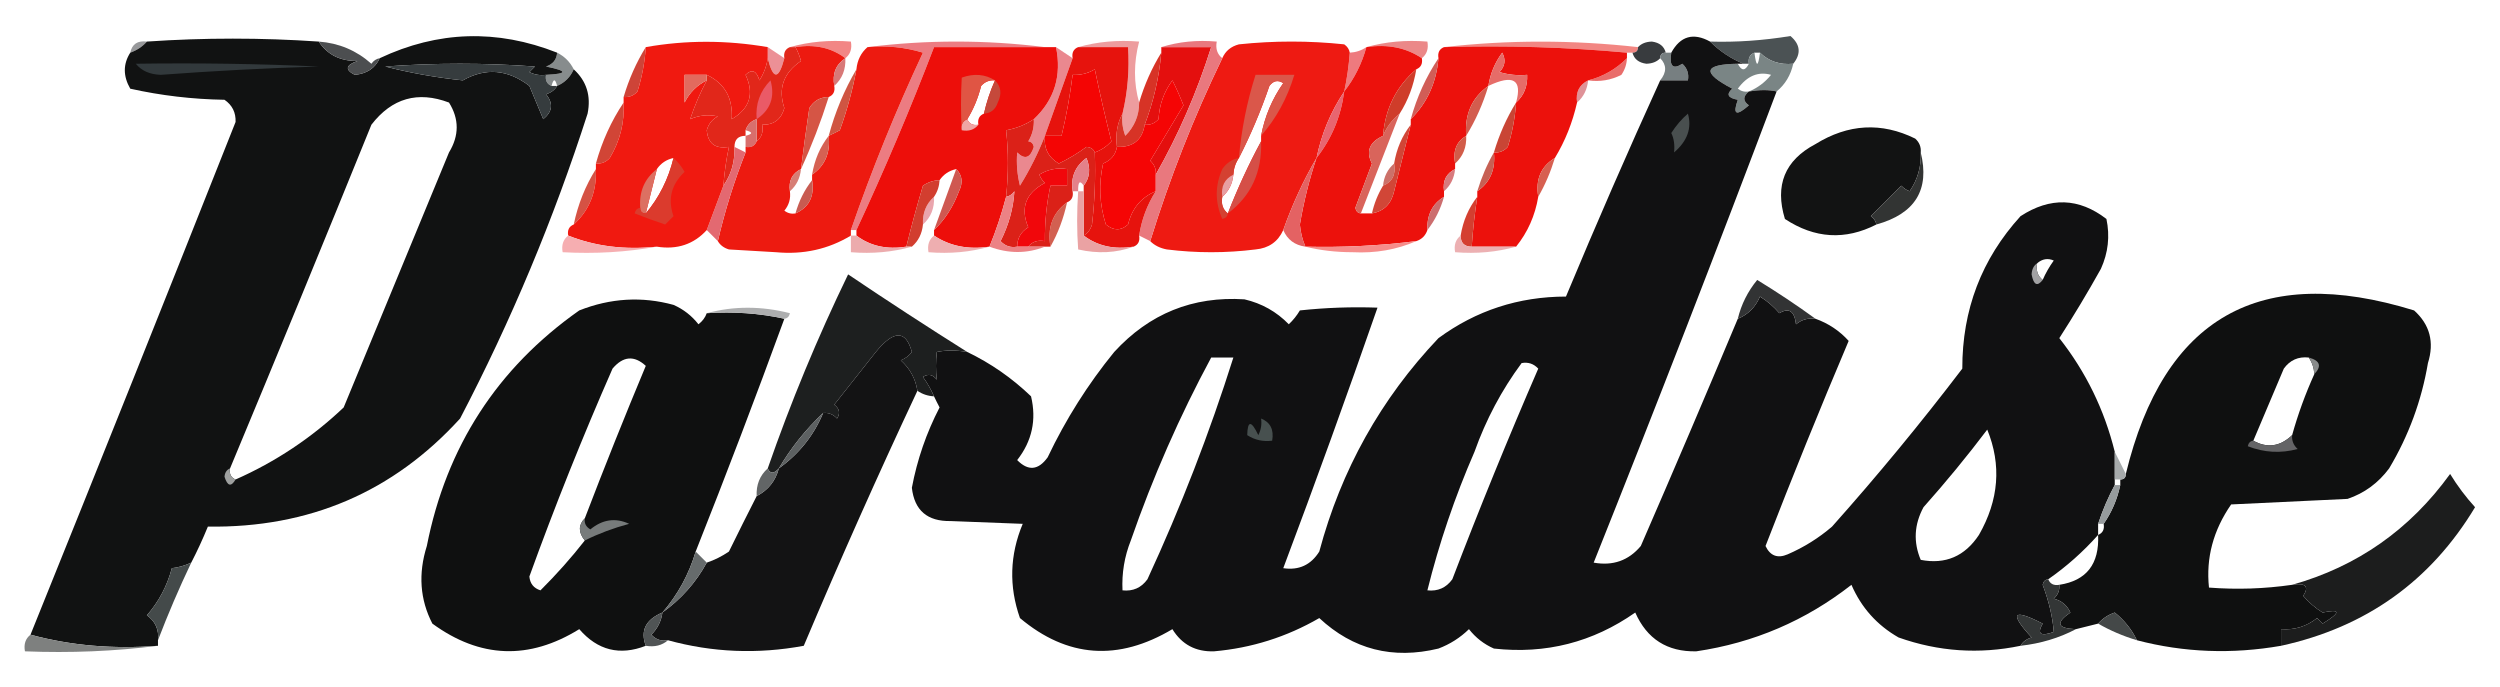 <?xml version="1.0" encoding="UTF-8"?>
<!DOCTYPE svg PUBLIC "-//W3C//DTD SVG 1.1//EN" "http://www.w3.org/Graphics/SVG/1.1/DTD/svg11.dtd">
<svg xmlns="http://www.w3.org/2000/svg" version="1.1" width="451px" height="124px" style="shape-rendering:geometricPrecision; text-rendering:geometricPrecision; image-rendering:optimizeQuality; fill-rule:evenodd; clip-rule:evenodd" xmlns:xlink="http://www.w3.org/1999/xlink">
<g><path style="opacity:1" fill="#97989a" d="M 26.5,7.5 C 25.709,8.401 24.709,9.068 23.5,9.5C 23.821,7.952 24.821,7.285 26.5,7.5 Z"/></g>
<g><path style="opacity:1" fill="#f28685" d="M 142.5,8.5 C 145.962,7.518 149.629,7.185 153.5,7.5C 153.737,8.791 153.404,9.791 152.5,10.5C 150.012,8.612 147.012,7.946 143.5,8.5C 143.167,8.5 142.833,8.5 142.5,8.5 Z"/></g>
<g><path style="opacity:1" fill="#eb8888" d="M 246.5,8.5 C 249.962,7.518 253.629,7.185 257.5,7.5C 257.737,8.791 257.404,9.791 256.5,10.5C 253.663,8.598 250.329,7.931 246.5,8.5 Z"/></g>
<g><path style="opacity:1" fill="#f28682" d="M 260.5,8.5 C 272.069,7.181 283.735,7.181 295.5,8.5C 295.5,9.167 295.167,9.5 294.5,9.5C 294.167,9.5 293.833,9.5 293.5,9.5C 282.679,8.505 271.679,8.172 260.5,8.5 Z"/></g>
<g><path style="opacity:1" fill="#4b5254" d="M 308.5,7.5 C 313.201,7.644 318.035,7.311 323,6.5C 324.788,8.023 324.955,9.69 323.5,11.5C 321.114,11.741 319.114,11.075 317.5,9.5C 317.167,9.5 316.833,9.5 316.5,9.5C 315.662,9.842 315.328,10.508 315.5,11.5C 315.167,11.5 314.833,11.5 314.5,11.5C 312.231,10.563 310.231,9.23 308.5,7.5 Z"/></g>
<g><path style="opacity:1" fill="#383b3e" d="M 300.5,9.5 C 299.833,9.5 299.5,9.833 299.5,10.5C 298.903,11.139 298.07,11.472 297,11.5C 295.624,11.316 294.791,10.649 294.5,9.5C 295.167,9.5 295.5,9.167 295.5,8.5C 296.097,7.861 296.93,7.528 298,7.5C 299.376,7.684 300.209,8.351 300.5,9.5 Z"/></g>
<g><path style="opacity:1" fill="#ec9096" d="M 138.5,8.5 C 139.5,9.167 140.5,9.833 141.5,10.5C 140.475,14.418 139.475,14.418 138.5,10.5C 138.5,9.833 138.5,9.167 138.5,8.5 Z"/></g>
<g><path style="opacity:1" fill="#878c8d" d="M 100.5,9.5 C 101.833,10.167 102.833,11.167 103.5,12.5C 102.9,13.9 101.9,14.9 100.5,15.5C 100.167,14.167 99.833,14.167 99.5,15.5C 98.662,15.158 98.328,14.492 98.5,13.5C 102.449,13.307 102.449,12.807 98.5,12C 99.756,11.583 100.423,10.75 100.5,9.5 Z"/></g>
<g><path style="opacity:1" fill="#777f81" d="M 299.5,10.5 C 299.5,9.833 299.833,9.5 300.5,9.5C 300.833,9.5 301.167,9.5 301.5,9.5C 301.119,11.942 301.786,12.608 303.5,11.5C 304.386,12.325 304.719,13.325 304.5,14.5C 302.833,14.5 301.167,14.5 299.5,14.5C 300.686,13.039 300.686,11.705 299.5,10.5 Z"/></g>
<g><path style="opacity:1" fill="#7a8585" d="M 316.5,9.5 C 316.833,12.167 317.167,12.167 317.5,9.5C 319.114,11.075 321.114,11.741 323.5,11.5C 323.047,13.565 322.047,15.232 320.5,16.5C 319.142,16.178 317.475,16.178 315.5,16.5C 314.402,17.397 314.402,18.23 315.5,19C 313.208,21.024 312.541,20.691 313.5,18C 311.699,17.683 311.366,17.016 312.5,16C 306.958,13.099 307.292,11.599 313.5,11.5C 314.167,12.833 314.833,12.833 315.5,11.5C 315.328,10.508 315.662,9.842 316.5,9.5 Z M 319.5,13.5 C 318.41,14.857 317.076,15.857 315.5,16.5C 314.761,16.631 314.094,16.464 313.5,16C 315.189,13.682 317.189,12.849 319.5,13.5 Z"/></g>
<g><path style="opacity:1" fill="#111212" d="M 57.5,7.5 C 59.066,9.875 61.399,11.042 64.5,11C 62.355,11.743 62.189,12.576 64,13.5C 66.184,13.302 67.684,12.302 68.5,10.5C 78.991,5.557 89.658,5.224 100.5,9.5C 100.423,10.75 99.756,11.583 98.5,12C 102.449,12.807 102.449,13.307 98.5,13.5C 97.448,13.649 96.448,13.483 95.5,13C 95.833,12.667 96.167,12.333 96.5,12C 87.5,11.333 78.5,11.333 69.5,12C 74.038,13.162 78.704,13.996 83.5,14.5C 87.6,12.175 91.6,12.508 95.5,15.5C 96.333,17.5 97.167,19.5 98,21.5C 99.682,20.135 99.849,18.635 98.5,17C 99.416,16.722 100.082,16.222 100.5,15.5C 101.9,14.9 102.9,13.9 103.5,12.5C 105.818,14.625 106.652,17.291 106,20.5C 99.886,39.517 92.219,57.85 83,75.5C 70.934,88.759 55.767,95.259 37.5,95C 36.594,97.221 35.594,99.388 34.5,101.5C 33.312,102.048 32.145,102.381 31,102.5C 30.154,105.692 28.654,108.526 26.5,111C 28.037,112.11 28.703,113.61 28.5,115.5C 28.5,115.833 28.5,116.167 28.5,116.5C 20.427,117.132 12.761,116.465 5.5,114.5C 17.928,83.717 30.262,52.883 42.5,22C 42.561,20.289 41.894,18.956 40.5,18C 34.722,17.906 29.055,17.239 23.5,16C 22.189,13.726 22.189,11.56 23.5,9.5C 24.709,9.068 25.709,8.401 26.5,7.5C 36.837,6.792 47.17,6.792 57.5,7.5 Z M 42.5,86.5 C 41.662,86.158 41.328,85.492 41.5,84.5C 50.09,63.903 58.59,43.236 67,22.5C 70.699,17.707 75.366,16.373 81,18.5C 82.85,21.463 82.85,24.463 81,27.5C 74.667,42.833 68.333,58.167 62,73.5C 56.245,78.96 49.745,83.293 42.5,86.5 Z"/></g>
<g><path style="opacity:1" fill="#4c4e50" d="M 57.5,7.5 C 61.13,7.765 64.297,9.098 67,11.5C 67.383,10.944 67.883,10.611 68.5,10.5C 67.684,12.302 66.184,13.302 64,13.5C 62.189,12.576 62.355,11.743 64.5,11C 61.399,11.042 59.066,9.875 57.5,7.5 Z"/></g>
<g><path style="opacity:1" fill="#32393c" d="M 24.5,11.5 C 35.505,11.334 46.505,11.5 57.5,12C 47.987,12.292 38.487,12.792 29,13.5C 27.015,13.431 25.515,12.765 24.5,11.5 Z"/></g>
<g><path style="opacity:1" fill="#ee7a7e" d="M 246.5,8.5 C 245.674,11.485 244.341,14.152 242.5,16.5C 242.993,14.194 243.326,11.861 243.5,9.5C 244.609,9.443 245.609,9.11 246.5,8.5 Z"/></g>
<g><path style="opacity:1" fill="#ea888f" d="M 190.5,8.5 C 191.5,9.167 192.5,9.833 193.5,10.5C 191.833,15.167 190.167,19.833 188.5,24.5C 187.316,27.558 185.816,30.558 184,33.5C 183.505,31.527 183.338,29.527 183.5,27.5C 184.867,28.853 185.867,28.519 186.5,26.5C 186.376,25.893 186.043,25.56 185.5,25.5C 186.234,24.292 186.567,22.959 186.5,21.5C 190.222,17.997 191.555,13.663 190.5,8.5 Z"/></g>
<g><path style="opacity:1" fill="#e40f0e" d="M 209.5,8.5 C 212.5,8.5 215.5,8.5 218.5,8.5C 215.936,16.615 212.603,24.282 208.5,31.5C 208.586,30.504 208.252,29.671 207.5,29C 209.5,25.667 211.5,22.333 213.5,19C 212.91,17.491 212.244,15.991 211.5,14.5C 209.985,16.547 209.151,18.881 209,21.5C 208.329,22.252 207.496,22.586 206.5,22.5C 208.095,18.334 209.095,14.001 209.5,9.5C 209.5,9.167 209.5,8.833 209.5,8.5 Z"/></g>
<g><path style="opacity:1" fill="#e96d6b" d="M 293.5,10.5 C 293.461,11.583 293.127,12.583 292.5,13.5C 290.604,14.466 288.604,14.799 286.5,14.5C 289.178,13.825 291.512,12.492 293.5,10.5 Z"/></g>
<g><path style="opacity:1" fill="#ce4438" d="M 116.5,8.5 C 116.322,11.216 115.822,13.883 115,16.5C 114.329,17.252 113.496,17.586 112.5,17.5C 113.463,14.256 114.796,11.256 116.5,8.5 Z"/></g>
<g><path style="opacity:1" fill="#ec7c82" d="M 156.5,8.5 C 167.167,7.167 177.833,7.167 188.5,8.5C 181.833,8.5 175.167,8.5 168.5,8.5C 164.224,19.66 159.557,30.66 154.5,41.5C 154.167,41.5 153.833,41.5 153.5,41.5C 157.28,30.608 161.613,19.941 166.5,9.5C 163.232,8.513 159.898,8.18 156.5,8.5 Z"/></g>
<g><path style="opacity:1" fill="#363c3e" d="M 98.5,13.5 C 98.328,14.492 98.662,15.158 99.5,15.5C 99.833,15.5 100.167,15.5 100.5,15.5C 100.082,16.222 99.416,16.722 98.5,17C 99.849,18.635 99.682,20.135 98,21.5C 97.167,19.5 96.333,17.5 95.5,15.5C 91.6,12.508 87.6,12.175 83.5,14.5C 78.704,13.996 74.038,13.162 69.5,12C 78.5,11.333 87.5,11.333 96.5,12C 96.167,12.333 95.833,12.667 95.5,13C 96.448,13.483 97.448,13.649 98.5,13.5 Z"/></g>
<g><path style="opacity:1" fill="#df9298" d="M 286.5,14.5 C 286.34,16.153 285.674,17.486 284.5,18.5C 284.229,16.62 284.896,15.287 286.5,14.5 Z"/></g>
<g><path style="opacity:1" fill="#ed9c9e" d="M 194.5,8.5 C 197.962,7.518 201.629,7.185 205.5,7.5C 204.502,11.328 204.502,14.994 205.5,18.5C 205.496,20.842 204.663,22.842 203,24.5C 202.51,23.207 202.343,21.873 202.5,20.5C 203.43,16.6 203.763,12.6 203.5,8.5C 200.5,8.5 197.5,8.5 194.5,8.5 Z"/></g>
<g><path style="opacity:1" fill="#f40504" d="M 197.5,27.5 C 197.265,26.903 196.765,26.57 196,26.5C 194.413,27.67 192.747,28.67 191,29.5C 189.108,28.383 188.275,26.716 188.5,24.5C 189.5,24.5 190.5,24.5 191.5,24.5C 192.373,20.879 193.039,17.212 193.5,13.5C 194.93,13.579 196.264,13.246 197.5,12.5C 198.408,16.861 199.408,21.195 200.5,25.5C 199.643,26.425 198.643,27.092 197.5,27.5 Z"/></g>
<g><path style="opacity:1" fill="#ee1a12" d="M 243.5,9.5 C 243.326,11.861 242.993,14.194 242.5,16.5C 240.056,20.163 238.389,24.163 237.5,28.5C 235.142,32.529 233.142,36.862 231.5,41.5C 230.547,43.61 228.881,44.777 226.5,45C 221.167,45.667 215.833,45.667 210.5,45C 209.263,44.768 208.263,44.268 207.5,43.5C 210.998,32.17 215.332,21.17 220.5,10.5C 221.058,9.21 222.058,8.377 223.5,8C 229.833,7.333 236.167,7.333 242.5,8C 243.056,8.383 243.389,8.883 243.5,9.5 Z M 227.5,24.5 C 227.5,24.833 227.5,25.167 227.5,25.5C 225.261,29.649 223.261,33.983 221.5,38.5C 220.596,37.791 220.263,36.791 220.5,35.5C 221.674,34.486 222.34,33.153 222.5,31.5C 222.557,30.391 222.89,29.391 223.5,28.5C 225.601,24.39 227.434,20.056 229,15.5C 229.718,14.549 230.551,14.383 231.5,15C 229.492,17.855 228.159,21.021 227.5,24.5 Z"/></g>
<g><path style="opacity:1" fill="#da574a" d="M 227.5,24.5 C 228.159,21.021 229.492,17.855 231.5,15C 230.551,14.383 229.718,14.549 229,15.5C 227.434,20.056 225.601,24.39 223.5,28.5C 223.952,23.349 224.952,18.349 226.5,13.5C 228.833,13.5 231.167,13.5 233.5,13.5C 232.222,17.723 230.222,21.39 227.5,24.5 Z"/></g>
<g><path style="opacity:1" fill="#e1271a" d="M 142.5,8.5 C 142.833,8.5 143.167,8.5 143.5,8.5C 143.923,9.265 144.257,10.098 144.5,11C 141.328,13.159 140.328,15.992 141.5,19.5C 140.923,21.55 139.59,22.55 137.5,22.5C 137.737,23.791 137.404,24.791 136.5,25.5C 136.5,24.167 136.5,22.833 136.5,21.5C 135.5,21.833 134.833,22.5 134.5,23.5C 134.5,23.833 134.5,24.167 134.5,24.5C 133.167,24.5 132.5,25.167 132.5,26.5C 132.59,29.152 131.924,31.485 130.5,33.5C 130.674,31.139 131.007,28.806 131.5,26.5C 129.052,26.915 127.719,25.915 127.5,23.5C 127.818,22.353 128.484,21.519 129.5,21C 127.803,20.616 126.137,20.782 124.5,21.5C 125.305,19.085 126.305,16.751 127.5,14.5C 127.5,14.167 127.5,13.833 127.5,13.5C 130.742,15.03 132.242,17.696 132,21.5C 135.269,19.579 136.103,16.912 134.5,13.5C 135.631,12.396 136.465,12.729 137,14.5C 137.791,13.255 138.291,11.922 138.5,10.5C 139.475,14.418 140.475,14.418 141.5,10.5C 141.328,9.508 141.662,8.842 142.5,8.5 Z"/></g>
<g><path style="opacity:1" fill="#ea5a67" d="M 136.5,21.5 C 136.264,18.774 137.097,16.441 139,14.5C 139.838,17.481 139.005,19.814 136.5,21.5 Z"/></g>
<g><path style="opacity:1" fill="#d73326" d="M 209.5,9.5 C 209.095,14.001 208.095,18.334 206.5,22.5C 206.067,25.259 204.4,26.592 201.5,26.5C 201.205,24.265 201.539,22.265 202.5,20.5C 202.343,21.873 202.51,23.207 203,24.5C 204.663,22.842 205.496,20.842 205.5,18.5C 206.463,15.256 207.796,12.256 209.5,9.5 Z"/></g>
<g><path style="opacity:1" fill="#e86570" d="M 242.5,16.5 C 241.895,21.032 240.228,25.032 237.5,28.5C 238.389,24.163 240.056,20.163 242.5,16.5 Z"/></g>
<g><path style="opacity:1" fill="#121313" d="M 346.5,27.5 C 346.61,30.059 345.944,32.392 344.5,34.5C 343.914,34.291 343.414,33.957 343,33.5C 341.167,35.333 339.333,37.167 337.5,39C 338.056,39.383 338.389,39.883 338.5,40.5C 332.87,43.377 327.37,43.044 322,39.5C 320.142,33.419 321.975,28.919 327.5,26C 333.414,22.338 339.414,22.005 345.5,25C 346.252,25.671 346.586,26.504 346.5,27.5 Z"/></g>
<g><path style="opacity:1" fill="#d86f6d" d="M 136.5,21.5 C 136.5,22.833 136.5,24.167 136.5,25.5C 136.158,26.338 135.492,26.672 134.5,26.5C 134.5,25.833 134.5,25.167 134.5,24.5C 135.833,24.167 135.833,23.833 134.5,23.5C 134.833,22.5 135.5,21.833 136.5,21.5 Z"/></g>
<g><path style="opacity:1" fill="#111112" d="M 308.5,7.5 C 310.231,9.23 312.231,10.563 314.5,11.5C 314.167,11.5 313.833,11.5 313.5,11.5C 307.292,11.599 306.958,13.099 312.5,16C 311.366,17.016 311.699,17.683 313.5,18C 312.541,20.691 313.208,21.024 315.5,19C 314.402,18.23 314.402,17.397 315.5,16.5C 317.475,16.178 319.142,16.178 320.5,16.5C 309.777,44.945 298.777,73.278 287.5,101.5C 290.97,102.125 293.804,101.125 296,98.5C 301.938,84.845 307.771,71.178 313.5,57.5C 315.343,56.754 316.676,55.421 317.5,53.5C 318.814,54.313 319.981,55.313 321,56.5C 322.716,55.448 323.716,56.114 324,58.5C 325.011,57.663 326.178,57.33 327.5,57.5C 329.853,58.34 331.853,59.674 333.5,61.5C 328.304,73.753 323.304,86.087 318.5,98.5C 319.348,100.283 320.681,100.783 322.5,100C 325.433,98.729 328.099,97.062 330.5,95C 338.711,85.791 346.544,76.291 354,66.5C 353.976,55.892 357.476,46.726 364.5,39C 369.862,35.507 375.029,35.674 380,39.5C 380.652,42.594 380.318,45.594 379,48.5C 376.619,52.766 374.119,56.932 371.5,61C 376.299,67.099 379.633,73.932 381.5,81.5C 381.5,83.167 381.5,84.833 381.5,86.5C 381.5,86.833 381.5,87.167 381.5,87.5C 380.323,89.679 379.323,92.013 378.5,94.5C 378.5,95.167 378.5,95.833 378.5,96.5C 375.797,99.538 372.797,102.205 369.5,104.5C 368.957,104.56 368.624,104.893 368.5,105.5C 369.63,108.502 370.297,111.335 370.5,114C 368.104,114.866 367.437,114.366 368.5,112.5C 363.101,109.731 362.434,110.565 366.5,115C 365.584,115.278 364.918,115.778 364.5,116.5C 357.037,118.054 349.704,117.554 342.5,115C 338.612,112.778 335.779,109.612 334,105.5C 325.737,111.964 316.404,115.964 306,117.5C 300.774,117.606 297.107,115.273 295,110.5C 287.338,115.874 278.838,118.041 269.5,117C 267.714,116.215 266.214,115.049 265,113.5C 263.421,115.041 261.587,116.208 259.5,117C 251.245,118.996 244.078,117.163 238,111.5C 232.113,114.907 225.78,116.907 219,117.5C 215.7,117.601 213.2,116.267 211.5,113.5C 201.707,119.334 192.54,118.668 184,111.5C 181.987,105.78 182.153,100.113 184.5,94.5C 180.257,94.347 175.924,94.18 171.5,94C 167.297,94.078 164.964,92.078 164.5,88C 165.454,82.924 167.121,78.091 169.5,73.5C 169.137,72.817 168.804,72.15 168.5,71.5C 167.972,70.279 167.305,69.113 166.5,68C 167.449,67.383 168.282,67.549 169,68.5C 168.805,66.874 168.805,65.207 169,63.5C 170.626,63.146 172.459,63.146 174.5,63.5C 178.741,65.541 182.574,68.207 186,71.5C 187.013,75.744 186.18,79.577 183.5,83C 185.478,85.015 187.312,84.848 189,82.5C 192.25,75.66 196.25,69.327 201,63.5C 207.351,56.572 215.184,53.405 224.5,54C 227.621,54.726 230.287,56.226 232.5,58.5C 233.287,57.758 233.953,56.925 234.5,56C 239.155,55.501 243.821,55.334 248.5,55.5C 243.025,71.26 237.358,86.927 231.5,102.5C 234.325,102.919 236.491,101.919 238,99.5C 241.942,84.775 249.109,71.942 259.5,61C 266.296,56.013 273.962,53.513 282.5,53.5C 287.996,40.316 293.663,27.316 299.5,14.5C 301.167,14.5 302.833,14.5 304.5,14.5C 304.719,13.325 304.386,12.325 303.5,11.5C 301.786,12.608 301.119,11.942 301.5,9.5C 303.143,6.505 305.477,5.839 308.5,7.5 Z M 368.5,50.5 C 367.596,49.791 367.263,48.791 367.5,47.5C 368.423,46.697 369.423,46.53 370.5,47C 369.695,48.113 369.028,49.279 368.5,50.5 Z M 218.5,64.5 C 219.833,64.5 221.167,64.5 222.5,64.5C 218.206,78.102 213.039,91.435 207,104.5C 205.89,106.037 204.39,106.703 202.5,106.5C 202.351,103.393 202.851,100.393 204,97.5C 207.974,86.063 212.807,75.063 218.5,64.5 Z M 274.5,65.5 C 275.675,65.281 276.675,65.614 277.5,66.5C 272.057,79.053 266.89,91.72 262,104.5C 260.89,106.037 259.39,106.703 257.5,106.5C 259.619,97.978 262.452,89.645 266,81.5C 268.067,75.695 270.901,70.362 274.5,65.5 Z M 358.5,77.5 C 361.101,83.878 360.601,90.211 357,96.5C 354.452,100.36 350.952,101.86 346.5,101C 345.146,97.791 345.313,94.624 347,91.5C 351.046,86.96 354.879,82.293 358.5,77.5 Z"/></g>
<g><path style="opacity:1" fill="#494f4f" d="M 304.5,20.5 C 305.241,23.106 304.407,25.439 302,27.5C 302.148,26.175 301.982,25.008 301.5,24C 302.365,22.641 303.365,21.474 304.5,20.5 Z"/></g>
<g><path style="opacity:1" fill="#d14536" d="M 112.5,18.5 C 112.688,22.091 111.855,25.424 110,28.5C 109.329,29.252 108.496,29.586 107.5,29.5C 108.603,25.503 110.269,21.836 112.5,18.5 Z"/></g>
<g><path style="opacity:1" fill="#ec110c" d="M 246.5,8.5 C 250.329,7.931 253.663,8.598 256.5,10.5C 256.672,11.492 256.338,12.158 255.5,12.5C 251.891,15.598 249.891,19.598 249.5,24.5C 247.033,25.644 246.366,27.31 247.5,29.5C 246.503,32.162 245.503,34.828 244.5,37.5C 244.624,38.107 244.957,38.44 245.5,38.5C 246.167,38.5 246.833,38.5 247.5,38.5C 249.662,38.103 250.995,36.77 251.5,34.5C 252.521,30.474 253.521,26.474 254.5,22.5C 254.5,22.167 254.5,21.833 254.5,21.5C 257.458,18.573 259.125,14.907 259.5,10.5C 259.328,9.508 259.662,8.842 260.5,8.5C 271.679,8.172 282.679,8.505 293.5,9.5C 293.5,9.833 293.5,10.167 293.5,10.5C 291.512,12.492 289.178,13.825 286.5,14.5C 284.896,15.287 284.229,16.62 284.5,18.5C 283.679,22.127 282.346,25.46 280.5,28.5C 277.979,30.03 276.979,32.364 277.5,35.5C 276.925,38.912 275.592,41.912 273.5,44.5C 270.833,44.5 268.167,44.5 265.5,44.5C 265.704,41.482 266.037,38.482 266.5,35.5C 266.5,35.167 266.5,34.833 266.5,34.5C 268.821,32.91 269.821,30.577 269.5,27.5C 270.496,27.586 271.329,27.252 272,26.5C 272.822,23.883 273.322,21.216 273.5,18.5C 274.931,17.22 275.598,15.553 275.5,13.5C 273.801,13.66 272.134,13.493 270.5,13C 271.517,11.95 271.684,10.784 271,9.5C 269.681,11.287 268.848,13.287 268.5,15.5C 265.531,17.62 264.198,20.62 264.5,24.5C 262.744,25.552 262.077,27.219 262.5,29.5C 262.5,29.833 262.5,30.167 262.5,30.5C 260.896,31.287 260.229,32.62 260.5,34.5C 260.5,34.833 260.5,35.167 260.5,35.5C 258.386,36.784 257.386,38.784 257.5,41.5C 257.167,42.5 256.5,43.167 255.5,43.5C 248.869,44.331 242.202,44.664 235.5,44.5C 234.957,43.258 234.623,41.925 234.5,40.5C 235.207,36.34 236.207,32.34 237.5,28.5C 240.228,25.032 241.895,21.032 242.5,16.5C 244.341,14.152 245.674,11.485 246.5,8.5 Z"/></g>
<g><path style="opacity:1" fill="#d9645b" d="M 252.5,20.5 C 250.165,26.505 247.832,32.505 245.5,38.5C 244.957,38.44 244.624,38.107 244.5,37.5C 245.503,34.828 246.503,32.162 247.5,29.5C 246.366,27.31 247.033,25.644 249.5,24.5C 250.143,22.924 251.143,21.59 252.5,20.5 Z"/></g>
<g><path style="opacity:1" fill="#c94535" d="M 273.5,18.5 C 273.322,21.216 272.822,23.883 272,26.5C 271.329,27.252 270.496,27.586 269.5,27.5C 270.463,24.256 271.796,21.256 273.5,18.5 Z"/></g>
<g><path style="opacity:1" fill="#d25c49" d="M 264.5,24.5 C 264.598,26.553 263.931,28.22 262.5,29.5C 262.077,27.219 262.744,25.552 264.5,24.5 Z"/></g>
<g><path style="opacity:1" fill="#cf3d2a" d="M 255.5,12.5 C 255.02,15.443 254.02,18.11 252.5,20.5C 251.143,21.59 250.143,22.924 249.5,24.5C 249.891,19.598 251.891,15.598 255.5,12.5 Z"/></g>
<g><path style="opacity:1" fill="#d15d57" d="M 259.5,10.5 C 259.125,14.907 257.458,18.573 254.5,21.5C 255.603,17.503 257.269,13.836 259.5,10.5 Z"/></g>
<g><path style="opacity:1" fill="#d35c4e" d="M 268.5,15.5 C 267.548,18.698 266.215,21.698 264.5,24.5C 264.198,20.62 265.531,17.62 268.5,15.5 Z"/></g>
<g><path style="opacity:1" fill="#e66c68" d="M 273.5,18.5 C 274.656,14.367 272.99,13.367 268.5,15.5C 268.848,13.287 269.681,11.287 271,9.5C 271.684,10.784 271.517,11.95 270.5,13C 272.134,13.493 273.801,13.66 275.5,13.5C 275.598,15.553 274.931,17.22 273.5,18.5 Z"/></g>
<g><path style="opacity:1" fill="#ed1a10" d="M 143.5,8.5 C 147.012,7.946 150.012,8.612 152.5,10.5C 150.787,11.635 150.12,13.302 150.5,15.5C 150.672,16.492 150.338,17.158 149.5,17.5C 147.983,17.511 146.816,18.177 146,19.5C 145.452,23.17 144.952,26.837 144.5,30.5C 142.896,31.287 142.229,32.62 142.5,34.5C 142.67,35.822 142.337,36.989 141.5,38C 142.094,38.464 142.761,38.631 143.5,38.5C 145.969,37.393 146.969,35.393 146.5,32.5C 146.5,32.167 146.5,31.833 146.5,31.5C 148.821,29.91 149.821,27.577 149.5,24.5C 150.15,24.196 150.817,23.863 151.5,23.5C 152.809,19.893 153.809,16.227 154.5,12.5C 154.66,10.847 155.326,9.514 156.5,8.5C 159.898,8.18 163.232,8.513 166.5,9.5C 161.613,19.941 157.28,30.608 153.5,41.5C 153.5,41.833 153.5,42.167 153.5,42.5C 149.425,44.961 144.925,45.961 140,45.5C 137.167,45.333 134.333,45.167 131.5,45C 130.584,44.722 129.918,44.222 129.5,43.5C 130.76,38.052 132.427,32.718 134.5,27.5C 134.5,27.167 134.5,26.833 134.5,26.5C 135.492,26.672 136.158,26.338 136.5,25.5C 137.404,24.791 137.737,23.791 137.5,22.5C 139.59,22.55 140.923,21.55 141.5,19.5C 140.328,15.992 141.328,13.159 144.5,11C 144.257,10.098 143.923,9.265 143.5,8.5 Z"/></g>
<g><path style="opacity:1" fill="#cf5542" d="M 154.5,12.5 C 153.809,16.227 152.809,19.893 151.5,23.5C 150.817,23.863 150.15,24.196 149.5,24.5C 150.655,20.203 152.321,16.203 154.5,12.5 Z"/></g>
<g><path style="opacity:1" fill="#d55545" d="M 149.5,17.5 C 148.075,22.001 146.409,26.334 144.5,30.5C 144.952,26.837 145.452,23.17 146,19.5C 146.816,18.177 147.983,17.511 149.5,17.5 Z"/></g>
<g><path style="opacity:1" fill="#d87877" d="M 152.5,10.5 C 152.598,12.553 151.931,14.22 150.5,15.5C 150.12,13.302 150.787,11.635 152.5,10.5 Z"/></g>
<g><path style="opacity:1" fill="#d76051" d="M 280.5,28.5 C 279.736,31.018 278.736,33.351 277.5,35.5C 276.979,32.364 277.979,30.03 280.5,28.5 Z"/></g>
<g><path style="opacity:1" fill="#d56153" d="M 149.5,24.5 C 149.821,27.577 148.821,29.91 146.5,31.5C 146.935,28.843 147.935,26.509 149.5,24.5 Z"/></g>
<g><path style="opacity:1" fill="#d44131" d="M 223.5,28.5 C 222.89,29.391 222.557,30.391 222.5,31.5C 220.896,32.287 220.229,33.62 220.5,35.5C 220.263,36.791 220.596,37.791 221.5,38.5C 221.44,39.043 221.107,39.376 220.5,39.5C 219.167,36.5 219.167,33.5 220.5,30.5C 221.265,29.388 222.265,28.721 223.5,28.5 Z"/></g>
<g><path style="opacity:1" fill="#d77e75" d="M 144.5,30.5 C 144.34,32.153 143.674,33.486 142.5,34.5C 142.229,32.62 142.896,31.287 144.5,30.5 Z"/></g>
<g><path style="opacity:1" fill="#cc7169" d="M 251.5,29.5 C 251.843,31.483 251.176,32.817 249.5,33.5C 249.66,31.847 250.326,30.514 251.5,29.5 Z"/></g>
<g><path style="opacity:1" fill="#d14637" d="M 254.5,22.5 C 253.521,26.474 252.521,30.474 251.5,34.5C 250.995,36.77 249.662,38.103 247.5,38.5C 247.893,36.716 248.559,35.05 249.5,33.5C 251.176,32.817 251.843,31.483 251.5,29.5C 251.935,26.843 252.935,24.509 254.5,22.5 Z"/></g>
<g><path style="opacity:1" fill="#d87a7d" d="M 262.5,30.5 C 262.34,32.153 261.674,33.486 260.5,34.5C 260.229,32.62 260.896,31.287 262.5,30.5 Z"/></g>
<g><path style="opacity:1" fill="#d55244" d="M 107.5,30.5 C 107.665,34.579 106.331,37.912 103.5,40.5C 104.263,36.863 105.597,33.53 107.5,30.5 Z"/></g>
<g><path style="opacity:1" fill="#f50505" d="M 208.5,31.5 C 208.5,32.5 208.5,33.5 208.5,34.5C 205.872,35.595 204.205,37.595 203.5,40.5C 202.224,41.645 200.891,41.645 199.5,40.5C 198.341,36.878 198.175,33.211 199,29.5C 200.417,28.922 201.25,27.922 201.5,26.5C 204.4,26.592 206.067,25.259 206.5,22.5C 207.496,22.586 208.329,22.252 209,21.5C 209.151,18.881 209.985,16.547 211.5,14.5C 212.244,15.991 212.91,17.491 213.5,19C 211.5,22.333 209.5,25.667 207.5,29C 208.252,29.671 208.586,30.504 208.5,31.5 Z"/></g>
<g><path style="opacity:1" fill="#e79fa3" d="M 222.5,31.5 C 222.34,33.153 221.674,34.486 220.5,35.5C 220.229,33.62 220.896,32.287 222.5,31.5 Z"/></g>
<g><path style="opacity:1" fill="#d54f47" d="M 227.5,25.5 C 227.697,31.03 225.697,35.363 221.5,38.5C 223.261,33.983 225.261,29.649 227.5,25.5 Z"/></g>
<g><path style="opacity:1" fill="#c76054" d="M 269.5,27.5 C 269.821,30.577 268.821,32.91 266.5,34.5C 267.264,31.982 268.264,29.649 269.5,27.5 Z"/></g>
<g><path style="opacity:1" fill="#e9787e" d="M 209.5,8.5 C 212.625,7.521 215.958,7.187 219.5,7.5C 219.263,8.791 219.596,9.791 220.5,10.5C 215.332,21.17 210.998,32.17 207.5,43.5C 206.833,43.167 206.167,42.833 205.5,42.5C 205.94,39.62 206.94,36.953 208.5,34.5C 208.5,33.5 208.5,32.5 208.5,31.5C 212.603,24.282 215.936,16.615 218.5,8.5C 215.5,8.5 212.5,8.5 209.5,8.5 Z"/></g>
<g><path style="opacity:1" fill="#e36971" d="M 132.5,26.5 C 133.167,26.833 133.833,27.167 134.5,27.5C 132.427,32.718 130.76,38.052 129.5,43.5C 128.833,42.833 128.167,42.167 127.5,41.5C 128.506,38.79 129.506,36.124 130.5,33.5C 131.924,31.485 132.59,29.152 132.5,26.5 Z"/></g>
<g><path style="opacity:1" fill="#c85b51" d="M 146.5,32.5 C 146.969,35.393 145.969,37.393 143.5,38.5C 144.13,36.25 145.13,34.25 146.5,32.5 Z"/></g>
<g><path style="opacity:1" fill="#f01910" d="M 138.5,8.5 C 138.5,9.167 138.5,9.833 138.5,10.5C 138.291,11.922 137.791,13.255 137,14.5C 136.465,12.729 135.631,12.396 134.5,13.5C 136.103,16.912 135.269,19.579 132,21.5C 132.242,17.696 130.742,15.03 127.5,13.5C 126.167,13.5 124.833,13.5 123.5,13.5C 123.5,15.167 123.5,16.833 123.5,18.5C 123.263,19.791 123.596,20.791 124.5,21.5C 126.137,20.782 127.803,20.616 129.5,21C 128.484,21.519 127.818,22.353 127.5,23.5C 127.719,25.915 129.052,26.915 131.5,26.5C 131.007,28.806 130.674,31.139 130.5,33.5C 129.506,36.124 128.506,38.79 127.5,41.5C 125.155,44.075 122.155,45.075 118.5,44.5C 112.729,45.113 107.396,44.446 102.5,42.5C 102.328,41.508 102.662,40.842 103.5,40.5C 106.331,37.912 107.665,34.579 107.5,30.5C 107.5,30.167 107.5,29.833 107.5,29.5C 108.496,29.586 109.329,29.252 110,28.5C 111.855,25.424 112.688,22.091 112.5,18.5C 112.5,18.167 112.5,17.833 112.5,17.5C 113.496,17.586 114.329,17.252 115,16.5C 115.822,13.883 116.322,11.216 116.5,8.5C 123.704,7.22 131.038,7.22 138.5,8.5 Z M 121.5,28.5 C 120.579,32.299 118.912,35.632 116.5,38.5C 117.167,35.833 117.833,33.167 118.5,30.5C 119.222,29.449 120.222,28.782 121.5,28.5 Z M 127.5,14.5 C 126.305,16.751 125.305,19.085 124.5,21.5C 123.596,20.791 123.263,19.791 123.5,18.5C 124.393,16.703 125.726,15.37 127.5,14.5 Z"/></g>
<g><path style="opacity:1" fill="#dc7062" d="M 118.5,30.5 C 117.833,33.167 117.167,35.833 116.5,38.5C 115.833,38.5 115.5,38.167 115.5,37.5C 115.273,34.562 116.273,32.229 118.5,30.5 Z"/></g>
<g><path style="opacity:1" fill="#e26a5e" d="M 127.5,13.5 C 127.5,13.833 127.5,14.167 127.5,14.5C 125.726,15.37 124.393,16.703 123.5,18.5C 123.5,16.833 123.5,15.167 123.5,13.5C 124.833,13.5 126.167,13.5 127.5,13.5 Z"/></g>
<g><path style="opacity:1" fill="#db3b2d" d="M 121.5,28.5 C 122.267,29.172 122.934,30.005 123.5,31C 121.094,33.289 120.428,35.956 121.5,39C 121,39.5 120.5,40 120,40.5C 118.175,39.897 116.341,39.23 114.5,38.5C 114.624,37.893 114.957,37.56 115.5,37.5C 115.5,38.167 115.833,38.5 116.5,38.5C 118.912,35.632 120.579,32.299 121.5,28.5 Z"/></g>
<g><path style="opacity:1" fill="#ed0e0a" d="M 188.5,8.5 C 189.167,8.5 189.833,8.5 190.5,8.5C 191.555,13.663 190.222,17.997 186.5,21.5C 184.989,22.503 183.322,23.169 181.5,23.5C 181.933,27.374 181.933,31.374 181.5,35.5C 180.683,38.618 179.683,41.618 178.5,44.5C 174.671,45.069 171.337,44.402 168.5,42.5C 168.5,42.167 168.5,41.833 168.5,41.5C 170.446,39.647 171.946,37.314 173,34.5C 173.765,32.934 173.598,31.601 172.5,30.5C 171.222,30.782 170.222,31.449 169.5,32.5C 168.417,32.539 167.417,32.873 166.5,33.5C 165.401,37.179 164.401,40.846 163.5,44.5C 159.988,45.054 156.988,44.388 154.5,42.5C 154.5,42.167 154.5,41.833 154.5,41.5C 159.557,30.66 164.224,19.66 168.5,8.5C 175.167,8.5 181.833,8.5 188.5,8.5 Z M 179.5,14.5 C 178.637,16.421 177.971,18.421 177.5,20.5C 176.662,20.842 176.328,21.508 176.5,22.5C 175.508,22.672 174.842,22.338 174.5,21.5C 175.6,19.723 176.434,17.723 177,15.5C 177.671,14.748 178.504,14.414 179.5,14.5 Z"/></g>
<g><path style="opacity:1" fill="#efa5a5" d="M 174.5,21.5 C 174.842,22.338 175.508,22.672 176.5,22.5C 175.791,23.404 174.791,23.737 173.5,23.5C 173.328,22.508 173.662,21.842 174.5,21.5 Z"/></g>
<g><path style="opacity:1" fill="#c5493b" d="M 179.5,14.5 C 180.598,15.601 180.765,16.934 180,18.5C 179.583,19.756 178.75,20.423 177.5,20.5C 177.971,18.421 178.637,16.421 179.5,14.5 Z"/></g>
<g><path style="opacity:1" fill="#e05544" d="M 179.5,14.5 C 178.504,14.414 177.671,14.748 177,15.5C 176.434,17.723 175.6,19.723 174.5,21.5C 173.662,21.842 173.328,22.508 173.5,23.5C 173.317,20.395 173.317,17.228 173.5,14C 175.712,13.211 177.712,13.377 179.5,14.5 Z"/></g>
<g><path style="opacity:1" fill="#eaa5ad" d="M 168.5,35.5 C 168.598,37.553 167.931,39.22 166.5,40.5C 166.402,38.447 167.069,36.78 168.5,35.5 Z"/></g>
<g><path style="opacity:1" fill="#d26051" d="M 192.5,36.5 C 191.871,39.397 190.871,42.064 189.5,44.5C 188.901,41.052 189.901,38.386 192.5,36.5 Z"/></g>
<g><path style="opacity:1" fill="#e46263" d="M 237.5,28.5 C 236.207,32.34 235.207,36.34 234.5,40.5C 234.623,41.925 234.957,43.258 235.5,44.5C 233.57,44.229 232.236,43.229 231.5,41.5C 233.142,36.862 235.142,32.529 237.5,28.5 Z"/></g>
<g><path style="opacity:1" fill="#323433" d="M 346.5,27.5 C 348.162,34.224 345.496,38.558 338.5,40.5C 338.389,39.883 338.056,39.383 337.5,39C 339.333,37.167 341.167,35.333 343,33.5C 343.414,33.957 343.914,34.291 344.5,34.5C 345.944,32.392 346.61,30.059 346.5,27.5 Z"/></g>
<g><path style="opacity:1" fill="#cc6d6e" d="M 260.5,35.5 C 259.87,37.75 258.87,39.75 257.5,41.5C 257.386,38.784 258.386,36.784 260.5,35.5 Z"/></g>
<g><path style="opacity:1" fill="#cf5851" d="M 172.5,30.5 C 173.598,31.601 173.765,32.934 173,34.5C 171.946,37.314 170.446,39.647 168.5,41.5C 169.833,37.833 171.167,34.167 172.5,30.5 Z"/></g>
<g><path style="opacity:1" fill="#db2118" d="M 186.5,21.5 C 186.567,22.959 186.234,24.292 185.5,25.5C 184.527,25.987 183.527,26.487 182.5,27C 182.728,27.399 183.062,27.565 183.5,27.5C 183.338,29.527 183.505,31.527 184,33.5C 185.816,30.558 187.316,27.558 188.5,24.5C 188.275,26.716 189.108,28.383 191,29.5C 192.747,28.67 194.413,27.67 196,26.5C 196.765,26.57 197.265,26.903 197.5,27.5C 197.666,31.846 197.499,36.179 197,40.5C 196.722,41.416 196.222,42.083 195.5,42.5C 195.5,39.833 195.5,37.167 195.5,34.5C 195.5,34.167 195.5,33.833 195.5,33.5C 196.613,32.054 196.78,30.387 196,28.5C 193.961,29.978 193.128,31.978 193.5,34.5C 193.672,35.492 193.338,36.158 192.5,36.5C 189.901,38.386 188.901,41.052 189.5,44.5C 189.167,44.5 188.833,44.5 188.5,44.5C 187.5,44.5 186.5,44.5 185.5,44.5C 186.209,43.596 187.209,43.263 188.5,43.5C 188.46,40.119 188.793,36.786 189.5,33.5C 190.5,33.5 191.5,33.5 192.5,33.5C 192.5,32.5 192.5,31.5 192.5,30.5C 190.712,30.215 189.045,30.548 187.5,31.5C 187.709,32.086 188.043,32.586 188.5,33C 185.028,34.843 184.028,37.509 185.5,41C 184.177,41.816 183.511,42.983 183.5,44.5C 182.325,44.719 181.325,44.386 180.5,43.5C 181.976,40.585 182.81,37.585 183,34.5C 182.617,35.056 182.117,35.389 181.5,35.5C 181.933,31.374 181.933,27.374 181.5,23.5C 183.322,23.169 184.989,22.503 186.5,21.5 Z M 185.5,25.5 C 186.043,25.56 186.376,25.893 186.5,26.5C 185.867,28.519 184.867,28.853 183.5,27.5C 183.062,27.565 182.728,27.399 182.5,27C 183.527,26.487 184.527,25.987 185.5,25.5 Z"/></g>
<g><path style="opacity:1" fill="#f1070b" d="M 185.5,44.5 C 184.833,44.5 184.167,44.5 183.5,44.5C 183.511,42.983 184.177,41.816 185.5,41C 184.028,37.509 185.028,34.843 188.5,33C 188.043,32.586 187.709,32.086 187.5,31.5C 189.045,30.548 190.712,30.215 192.5,30.5C 192.5,31.5 192.5,32.5 192.5,33.5C 191.5,33.5 190.5,33.5 189.5,33.5C 188.793,36.786 188.46,40.119 188.5,43.5C 187.209,43.263 186.209,43.596 185.5,44.5 Z"/></g>
<g><path style="opacity:1" fill="#e4818a" d="M 195.5,33.5 C 194.794,32.443 194.461,32.776 194.5,34.5C 194.167,34.5 193.833,34.5 193.5,34.5C 193.128,31.978 193.961,29.978 196,28.5C 196.78,30.387 196.613,32.054 195.5,33.5 Z"/></g>
<g><path style="opacity:1" fill="#e6130d" d="M 194.5,8.5 C 197.5,8.5 200.5,8.5 203.5,8.5C 203.763,12.6 203.43,16.6 202.5,20.5C 201.539,22.265 201.205,24.265 201.5,26.5C 201.25,27.922 200.417,28.922 199,29.5C 198.175,33.211 198.341,36.878 199.5,40.5C 200.891,41.645 202.224,41.645 203.5,40.5C 204.205,37.595 205.872,35.595 208.5,34.5C 206.94,36.953 205.94,39.62 205.5,42.5C 205.672,43.492 205.338,44.158 204.5,44.5C 200.988,45.054 197.988,44.388 195.5,42.5C 196.222,42.083 196.722,41.416 197,40.5C 197.499,36.179 197.666,31.846 197.5,27.5C 198.643,27.092 199.643,26.425 200.5,25.5C 199.408,21.195 198.408,16.861 197.5,12.5C 196.264,13.246 194.93,13.579 193.5,13.5C 193.039,17.212 192.373,20.879 191.5,24.5C 190.5,24.5 189.5,24.5 188.5,24.5C 190.167,19.833 191.833,15.167 193.5,10.5C 193.328,9.508 193.662,8.842 194.5,8.5 Z"/></g>
<g><path style="opacity:1" fill="#d23e2f" d="M 169.5,32.5 C 169.443,33.609 169.11,34.609 168.5,35.5C 167.069,36.78 166.402,38.447 166.5,40.5C 166.34,42.153 165.674,43.486 164.5,44.5C 164.167,44.5 163.833,44.5 163.5,44.5C 164.401,40.846 165.401,37.179 166.5,33.5C 167.417,32.873 168.417,32.539 169.5,32.5 Z"/></g>
<g><path style="opacity:1" fill="#d43f30" d="M 266.5,35.5 C 266.037,38.482 265.704,41.482 265.5,44.5C 264.167,44.5 263.5,43.833 263.5,42.5C 263.935,39.843 264.935,37.509 266.5,35.5 Z"/></g>
<g><path style="opacity:1" fill="#ec8285" d="M 183.5,44.5 C 184.167,44.5 184.833,44.5 185.5,44.5C 186.5,44.5 187.5,44.5 188.5,44.5C 185.269,45.782 181.936,45.782 178.5,44.5C 179.683,41.618 180.683,38.618 181.5,35.5C 182.117,35.389 182.617,35.056 183,34.5C 182.81,37.585 181.976,40.585 180.5,43.5C 181.325,44.386 182.325,44.719 183.5,44.5 Z"/></g>
<g><path style="opacity:1" fill="#f6aeb1" d="M 102.5,42.5 C 107.396,44.446 112.729,45.113 118.5,44.5C 113.025,45.489 107.358,45.822 101.5,45.5C 101.263,44.209 101.596,43.209 102.5,42.5 Z"/></g>
<g><path style="opacity:1" fill="#ecabad" d="M 153.5,42.5 C 153.833,42.5 154.167,42.5 154.5,42.5C 156.988,44.388 159.988,45.054 163.5,44.5C 163.833,44.5 164.167,44.5 164.5,44.5C 161.038,45.482 157.371,45.815 153.5,45.5C 153.5,44.5 153.5,43.5 153.5,42.5 Z"/></g>
<g><path style="opacity:1" fill="#eeaeb0" d="M 168.5,42.5 C 171.337,44.402 174.671,45.069 178.5,44.5C 175.038,45.482 171.371,45.815 167.5,45.5C 167.263,44.209 167.596,43.209 168.5,42.5 Z"/></g>
<g><path style="opacity:1" fill="#eaa2a3" d="M 194.5,34.5 C 194.833,34.5 195.167,34.5 195.5,34.5C 195.5,37.167 195.5,39.833 195.5,42.5C 197.988,44.388 200.988,45.054 204.5,44.5C 201.36,45.641 198.027,45.807 194.5,45C 194.254,41.651 194.254,38.151 194.5,34.5 Z"/></g>
<g><path style="opacity:1" fill="#f68d8b" d="M 255.5,43.5 C 251.966,45.048 248.133,45.714 244,45.5C 240.979,45.498 238.146,45.164 235.5,44.5C 242.202,44.664 248.869,44.331 255.5,43.5 Z"/></g>
<g><path style="opacity:1" fill="#ecb0b2" d="M 263.5,42.5 C 263.5,43.833 264.167,44.5 265.5,44.5C 268.167,44.5 270.833,44.5 273.5,44.5C 270.038,45.482 266.371,45.815 262.5,45.5C 262.263,44.209 262.596,43.209 263.5,42.5 Z"/></g>
<g><path style="opacity:1" fill="#a1a1a3" d="M 367.5,47.5 C 367.263,48.791 367.596,49.791 368.5,50.5C 367.528,51.751 366.861,51.418 366.5,49.5C 366.543,48.584 366.876,47.917 367.5,47.5 Z"/></g>
<g><path style="opacity:1" fill="#1d1f1f" d="M 174.5,63.5 C 172.459,63.146 170.626,63.146 169,63.5C 168.805,65.207 168.805,66.874 169,68.5C 168.282,67.549 167.449,67.383 166.5,68C 167.305,69.113 167.972,70.279 168.5,71.5C 167.391,71.443 166.391,71.11 165.5,70.5C 165.16,68.321 164.16,66.488 162.5,65C 163.308,64.692 163.975,64.192 164.5,63.5C 163.423,59.515 161.257,59.515 158,63.5C 155.5,66.667 153,69.833 150.5,73C 151.451,73.718 151.617,74.551 151,75.5C 150.329,74.748 149.496,74.414 148.5,74.5C 145.355,77.46 142.688,80.793 140.5,84.5C 139.604,85.506 138.938,85.506 138.5,84.5C 142.649,72.552 147.483,60.886 153,49.5C 160.146,54.315 167.313,58.982 174.5,63.5 Z"/></g>
<g><path style="opacity:1" fill="#0f1010" d="M 127.5,56.5 C 132.363,56.181 137.03,56.514 141.5,57.5C 136.365,71.571 131.032,85.571 125.5,99.5C 124.282,103.604 122.282,107.271 119.5,110.5C 116.479,111.773 115.479,113.773 116.5,116.5C 111.813,118.328 107.813,117.328 104.5,113.5C 95.434,119.11 86.6,118.776 78,112.5C 75.757,108.163 75.423,103.496 77,98.5C 80.533,80.58 89.7,66.413 104.5,56C 110.142,53.773 115.809,53.44 121.5,55C 123.286,55.785 124.786,56.951 126,58.5C 126.717,57.956 127.217,57.289 127.5,56.5 Z M 105.5,93.5 C 104.314,94.705 104.314,96.039 105.5,97.5C 103.093,100.584 100.426,103.584 97.5,106.5C 96.28,106.113 95.614,105.28 95.5,104C 100.085,91.331 105.085,78.831 110.5,66.5C 112.407,64.24 114.407,64.073 116.5,66C 112.691,75.117 109.024,84.283 105.5,93.5 Z"/></g>
<g><path style="opacity:1" fill="#0f1010" d="M 413.5,105.5 C 415.942,105.119 416.609,105.786 415.5,107.5C 416.515,108.681 417.681,109.681 419,110.5C 422.298,109.817 422.298,110.484 419,112.5C 418.667,112.167 418.333,111.833 418,111.5C 416.103,113.016 413.936,113.683 411.5,113.5C 411.5,114.5 411.5,115.5 411.5,116.5C 402.637,118.049 393.97,117.716 385.5,115.5C 384.571,113.564 383.237,111.897 381.5,110.5C 380.261,110.942 379.261,111.609 378.5,112.5C 377.167,112.833 375.833,113.167 374.5,113.5C 371.104,113.367 370.771,112.367 373.5,110.5C 372.91,109.201 371.91,108.368 370.5,108C 371.252,107.329 371.586,106.496 371.5,105.5C 376.407,104.748 378.741,101.748 378.5,96.5C 379.338,96.158 379.672,95.492 379.5,94.5C 380.945,92.429 381.945,90.096 382.5,87.5C 382.5,87.167 382.5,86.833 382.5,86.5C 383.167,86.5 383.5,86.167 383.5,85.5C 390.348,57.241 407.682,47.408 435.5,56C 438.349,58.559 439.183,61.726 438,65.5C 436.855,72.268 434.522,78.601 431,84.5C 429.039,87.135 426.539,88.969 423.5,90C 416.5,90.333 409.5,90.667 402.5,91C 399.269,95.663 397.935,100.663 398.5,106C 403.511,106.388 408.511,106.222 413.5,105.5 Z M 416.5,64.5 C 417.11,65.391 417.443,66.391 417.5,67.5C 415.884,71.065 414.551,74.731 413.5,78.5C 411.34,80.564 409.007,80.898 406.5,79.5C 408.318,75.192 410.152,70.859 412,66.5C 413.11,64.963 414.61,64.296 416.5,64.5 Z"/></g>
<g><path style="opacity:1" fill="#adaeaf" d="M 127.5,56.5 C 132.348,55.186 137.348,55.186 142.5,56.5C 142.376,57.107 142.043,57.44 141.5,57.5C 137.03,56.514 132.363,56.181 127.5,56.5 Z"/></g>
<g><path style="opacity:1" fill="#323334" d="M 327.5,57.5 C 326.178,57.33 325.011,57.663 324,58.5C 323.716,56.114 322.716,55.448 321,56.5C 319.981,55.313 318.814,54.313 317.5,53.5C 316.676,55.421 315.343,56.754 313.5,57.5C 314.128,54.91 315.295,52.577 317,50.5C 320.651,52.733 324.151,55.066 327.5,57.5 Z"/></g>
<g><path style="opacity:1" fill="#898b8b" d="M 416.5,64.5 C 418.552,65.053 418.885,66.053 417.5,67.5C 417.443,66.391 417.11,65.391 416.5,64.5 Z"/></g>
<g><path style="opacity:1" fill="#131314" d="M 165.5,70.5 C 158.39,85.644 151.557,100.978 145,116.5C 136.7,118.043 128.533,117.71 120.5,115.5C 119.325,115.719 118.325,115.386 117.5,114.5C 118.63,113.378 119.297,112.044 119.5,110.5C 122.861,108.105 125.528,105.105 127.5,101.5C 128.901,101.029 130.234,100.362 131.5,99.5C 133.186,96.063 134.853,92.729 136.5,89.5C 138.587,88.415 139.92,86.749 140.5,84.5C 144.126,81.905 146.792,78.572 148.5,74.5C 149.496,74.414 150.329,74.748 151,75.5C 151.617,74.551 151.451,73.718 150.5,73C 153,69.833 155.5,66.667 158,63.5C 161.257,59.515 163.423,59.515 164.5,63.5C 163.975,64.192 163.308,64.692 162.5,65C 164.16,66.488 165.16,68.321 165.5,70.5 Z"/></g>
<g><path style="opacity:1" fill="#47504f" d="M 227.5,75.5 C 229.176,76.183 229.843,77.517 229.5,79.5C 227.856,79.713 226.356,79.38 225,78.5C 225.063,75.827 225.729,75.827 227,78.5C 227.483,77.552 227.649,76.552 227.5,75.5 Z"/></g>
<g><path style="opacity:1" fill="#646466" d="M 413.5,78.5 C 413.414,79.496 413.748,80.329 414.5,81C 411.446,81.821 408.446,81.655 405.5,80.5C 405.624,79.893 405.957,79.56 406.5,79.5C 409.007,80.898 411.34,80.564 413.5,78.5 Z"/></g>
<g><path style="opacity:1" fill="#5d6162" d="M 148.5,74.5 C 146.792,78.572 144.126,81.905 140.5,84.5C 142.688,80.793 145.355,77.46 148.5,74.5 Z"/></g>
<g><path style="opacity:1" fill="#a6aaab" d="M 381.5,81.5 C 382.167,82.833 382.833,84.167 383.5,85.5C 383.5,86.167 383.167,86.5 382.5,86.5C 382.167,86.5 381.833,86.5 381.5,86.5C 381.5,84.833 381.5,83.167 381.5,81.5 Z"/></g>
<g><path style="opacity:1" fill="#9ea09f" d="M 41.5,84.5 C 41.328,85.492 41.662,86.158 42.5,86.5C 41.698,87.885 41.031,87.718 40.5,86C 40.57,85.235 40.903,84.735 41.5,84.5 Z"/></g>
<g><path style="opacity:1" fill="#626566" d="M 138.5,84.5 C 138.938,85.506 139.604,85.506 140.5,84.5C 139.92,86.749 138.587,88.415 136.5,89.5C 136.402,87.447 137.069,85.78 138.5,84.5 Z"/></g>
<g><path style="opacity:1" fill="#969b9d" d="M 381.5,87.5 C 381.833,87.5 382.167,87.5 382.5,87.5C 381.945,90.096 380.945,92.429 379.5,94.5C 379.167,94.5 378.833,94.5 378.5,94.5C 379.323,92.013 380.323,89.679 381.5,87.5 Z"/></g>
<g><path style="opacity:1" fill="#777b7b" d="M 105.5,93.5 C 105.369,94.376 105.702,95.043 106.5,95.5C 108.707,93.69 111.041,93.357 113.5,94.5C 110.675,95.255 108.009,96.255 105.5,97.5C 104.314,96.039 104.314,94.705 105.5,93.5 Z"/></g>
<g><path style="opacity:1" fill="#1c1d1d" d="M 411.5,116.5 C 411.5,115.5 411.5,114.5 411.5,113.5C 413.936,113.683 416.103,113.016 418,111.5C 418.333,111.833 418.667,112.167 419,112.5C 422.298,110.484 422.298,109.817 419,110.5C 417.681,109.681 416.515,108.681 415.5,107.5C 416.609,105.786 415.942,105.119 413.5,105.5C 425.256,102.192 434.756,95.526 442,85.5C 443.308,87.641 444.808,89.641 446.5,91.5C 438.505,104.808 426.838,113.141 411.5,116.5 Z"/></g>
<g><path style="opacity:1" fill="#666b6c" d="M 125.5,99.5 C 126.167,100.167 126.833,100.833 127.5,101.5C 125.528,105.105 122.861,108.105 119.5,110.5C 122.282,107.271 124.282,103.604 125.5,99.5 Z"/></g>
<g><path style="opacity:1" fill="#444a4a" d="M 34.5,101.5 C 32.295,106.127 30.295,110.794 28.5,115.5C 28.703,113.61 28.037,112.11 26.5,111C 28.654,108.526 30.154,105.692 31,102.5C 32.145,102.381 33.312,102.048 34.5,101.5 Z"/></g>
<g><path style="opacity:1" fill="#505455" d="M 119.5,110.5 C 119.297,112.044 118.63,113.378 117.5,114.5C 118.325,115.386 119.325,115.719 120.5,115.5C 119.432,116.434 118.099,116.768 116.5,116.5C 115.479,113.773 116.479,111.773 119.5,110.5 Z"/></g>
<g><path style="opacity:1" fill="#444848" d="M 385.5,115.5 C 383.02,114.758 380.687,113.758 378.5,112.5C 379.261,111.609 380.261,110.942 381.5,110.5C 383.237,111.897 384.571,113.564 385.5,115.5 Z"/></g>
<g><path style="opacity:1" fill="#333636" d="M 369.5,104.5 C 369.842,105.338 370.508,105.672 371.5,105.5C 371.586,106.496 371.252,107.329 370.5,108C 371.91,108.368 372.91,109.201 373.5,110.5C 370.771,112.367 371.104,113.367 374.5,113.5C 371.45,115.101 368.116,116.101 364.5,116.5C 364.918,115.778 365.584,115.278 366.5,115C 362.434,110.565 363.101,109.731 368.5,112.5C 367.437,114.366 368.104,114.866 370.5,114C 370.297,111.335 369.63,108.502 368.5,105.5C 368.624,104.893 368.957,104.56 369.5,104.5 Z"/></g>
<g><path style="opacity:1" fill="#7e807f" d="M 5.5,114.5 C 12.761,116.465 20.427,117.132 28.5,116.5C 20.684,117.492 12.684,117.826 4.5,117.5C 4.263,116.209 4.596,115.209 5.5,114.5 Z"/></g>
</svg>
